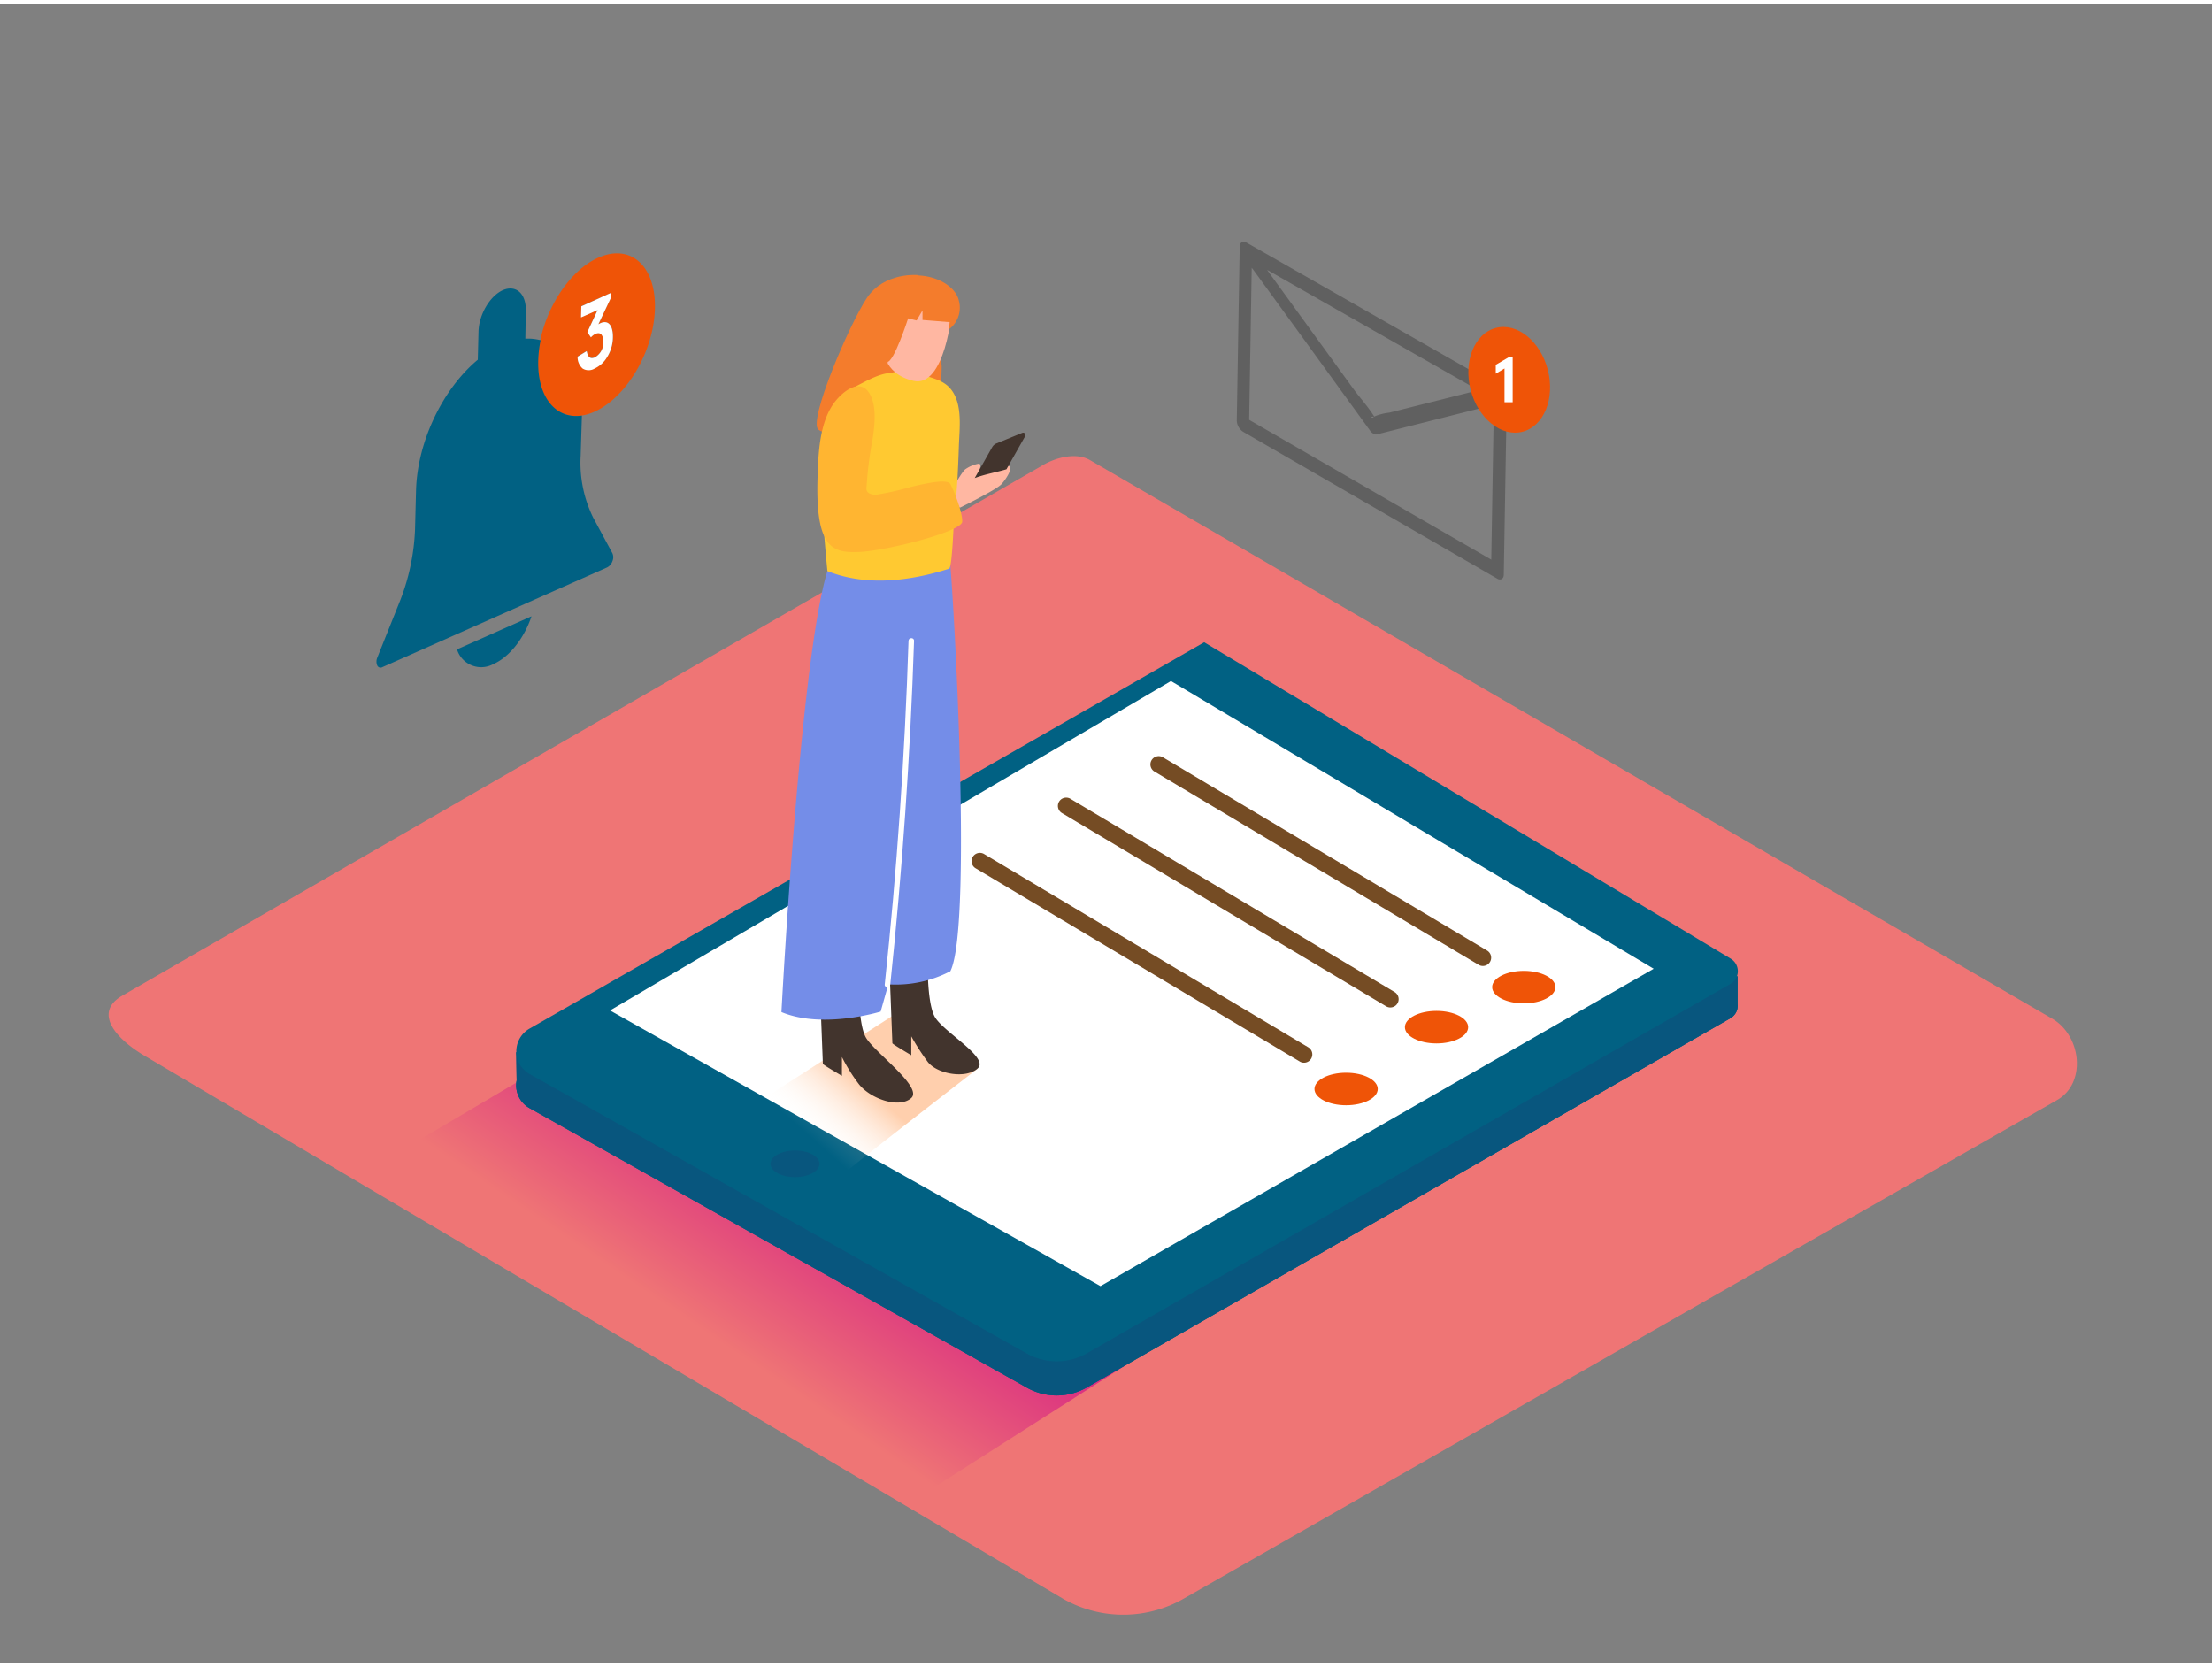 <svg id="Layer_2" data-name="Layer 2" xmlns="http://www.w3.org/2000/svg" xmlns:xlink="http://www.w3.org/1999/xlink" viewBox="0 0 400 300" width="406" height="306" class="illustration styles_illustrationTablet__1DWOa"><rect x="0" y="0" width="400" height="300" fill="#808080" stroke="none"/><defs><linearGradient id="linear-gradient" x1="144.83" y1="213.63" x2="127.09" y2="239.89" gradientUnits="userSpaceOnUse"><stop offset="0" stop-color="#da2e81"></stop><stop offset="1" stop-color="#ef7575"></stop></linearGradient><linearGradient id="linear-gradient-2" x1="147.37" y1="205.63" x2="156.31" y2="195.52" gradientUnits="userSpaceOnUse"><stop offset="0" stop-color="#fff" stop-opacity="0"></stop><stop offset="1" stop-color="#ff6a00"></stop></linearGradient></defs><title>PP_</title><path d="M192.34,288.42l-165.77-98c-5.28-3-9.8-7.83-4.66-11L188.28,83.55c2.5-1.55,6.29-2.56,8.82-1.09l174,101c5.28,3.06,6.22,11.63.94,14.69L214.19,288.26A22,22,0,0,1,192.34,288.42Z" fill="#ef7575"></path><path d="M105.37,187.94l-39.9,23.57s77.53,45.75,99.83,59L203.76,246" fill="url(#linear-gradient)"></path><path d="M93.36,189.52l2.85,1.69,121.5-69.59L310,177.05l4.21-1.26,0,5a2.63,2.63,0,0,1-1.31,2.6L196.5,250.17a11,11,0,0,1-10.84,0l-89.9-50.53a4.7,4.7,0,0,1-2.33-5Z" fill="#016183"></path><path d="M93.36,189.52l2.85,1.69,121.5-69.59L310,177.05l4.21-1.26,0,5a2.63,2.63,0,0,1-1.31,2.6L196.5,250.17a11,11,0,0,1-10.84,0l-89.9-50.53a4.7,4.7,0,0,1-2.33-5Z" fill="#016183"></path><path d="M93.36,189.52l2.85,1.69,121.5-69.59L310,177.05l4.21-1.26,0,5a2.63,2.63,0,0,1-1.31,2.6L196.5,250.17a11,11,0,0,1-10.84,0l-89.9-50.53a4.7,4.7,0,0,1-2.33-5Z" fill="#124577" opacity="0.39"></path><path d="M312.84,177.22,196.5,244a11,11,0,0,1-10.84,0l-89.9-50.53a4.72,4.72,0,0,1,0-8.21l122-69.86,95.18,57.2A2.64,2.64,0,0,1,312.84,177.22Z" fill="#016183"></path><polygon points="299.04 174.44 199 231.83 110.31 181.98 211.75 122.41 299.04 174.44" fill="#fff"></polygon><ellipse cx="143.76" cy="209.71" rx="4.43" ry="2.41" fill="#124577" opacity="0.39"></ellipse><path d="M166,185a4.93,4.93,0,0,1-2.14-3.63l-29.67,19.05L153.25,211h0c.08-.36,23.54-18.5,23.54-18.5C169.86,188.83,172.35,189.55,166,185Z" opacity="0.32" fill="url(#linear-gradient-2)"></path><path d="M171.91,88.18s2.1-3.75,2.68-4.08a6,6,0,0,1,2.46-1c.51.12,0,1.42,0,1.42s5-1.28,5.51-.9-.51,2.13-1.45,3.18-7.56,4.28-7.56,4.28Z" fill="#ffb7a2"></path><path d="M182,84.12l3.39-6a.42.42,0,0,0-.52-.59l-4.67,1.91a1.61,1.61,0,0,0-.79.7l-3.15,5.57,0,0C178.16,85,180.11,84.68,182,84.12Z" fill="#42342d"></path><path d="M166,49s-6.08-.6-9.25,4.15S146.07,75.48,148,76.95s12.33,3.17,17.42,1.7,4.86-13.35,4.86-13.35" fill="#f47c2c"></path><path d="M167.77,171.48s-.33,9,1.32,11.74,9.87,7.32,7.7,9.25-7.29,1-9-1.16a42.66,42.66,0,0,1-3-4.65l0,3.41s-3.42-2-3.42-2.17-.79-20.34-.79-20.34" fill="#42342d"></path><path d="M155.31,175.27s-.33,9,1.33,11.7,10.32,8.94,8.13,10.86-7.3.15-9.42-2.48a31.07,31.07,0,0,1-3.1-4.95l0,3.4s-3.45-2-3.45-2.17-.79-20.28-.79-20.28" fill="#42342d"></path><path d="M171.63,99.36c.44,1.13,4.46,67.13.22,75.53a21.35,21.35,0,0,1-11.21,2.37l-1.39,4.92s-10.42,3.23-17.94.09c0,0,3.6-68.74,8.92-81.48" fill="#748de8"></path><path d="M173.16,85.48q.14-2.72.23-5.45c.1-3.25.76-7.76-1.51-10.47-1.5-1.8-4-2.07-6-2.8A8,8,0,0,0,163,66.3a9.28,9.28,0,0,0-1.84.41c-2.25,0-5.22,1.87-7.29,2.87-1,.5-1.58,3.69-2.45,4.44-1.88,4.51-2.31,4.84-2.4,9.77a1,1,0,0,0-.13.25c-.48,1.52-.22,6.87.17,11.93,0,.1,0,.2,0,.3l0-.06c.18,2.31.39,4.55.56,6.32,7,2.8,14.86,1.83,22-.43.55-.17.81-7.94.9-8.84C172.83,90.67,173,88.07,173.16,85.48Z" fill="#ffc931"></path><path d="M172,55.19c.3.16-1.14,14.26-6.81,12.94s-5.63-6-5.5-7.22,2.79-4.17,3.67-5.32S170.73,54.5,172,55.19Z" fill="#ffb7a2"></path><path d="M173.41,53.7c-.73-3.55-7-6.26-12.8-3.53-3.61,1.7-7.16,11.52-3.16,13.51s3,1,3,1a4.84,4.84,0,0,1-.15-.74.66.66,0,0,1-.05-.31c0-.09,0-.18,0-.26s0-.13,0-.19a12.38,12.38,0,0,1,3-7.16c1.77-1.77,4.18-1.66,6.48-1.33a7.25,7.25,0,0,1,2.23.46l-.36,3.66A4.86,4.86,0,0,0,173.41,53.7Z" fill="#f47c2c"></path><path d="M172.05,57.54l-5.23-.42V55.39l-1.07,1.82-1.53-.38s-2.6,8.06-3.81,7.88-1.74-4.16-1.28-6.24,2.95-6.09,7.11-6.11S173,53.73,172.05,57.54Z" fill="#f47c2c"></path><path d="M164.57,87.35a49.65,49.65,0,0,1-6.16,1.38c-.67,0-1.47-.17-1.7-.8a1.79,1.79,0,0,1,0-.73,67.14,67.14,0,0,1,1.06-8.39c.38-2.48.81-5.87-.42-8.19-1.84-3.44-5.45-.19-6.81,1.91C148.25,76,148,81,147.86,85c-.54,13.64,2.79,14.22,7.39,14.08S173.87,95.47,174,93.6c.08-1.19-1-4.57-2.14-6.79C171.35,85.84,167.89,86.54,164.57,87.35Z" fill="#ffb531"></path><path d="M164.29,115.14q-1,31.14-4.3,62.14c-.07.64.93.63,1,0q3.27-31,4.3-62.14C165.31,114.5,164.31,114.5,164.29,115.14Z" fill="#fff"></path><path d="M272.1,70.11a2.24,2.24,0,0,1,.37,1.25l-.54,31.8c0,.73-.54,1.1-1.15.76l-46-26.59a2.55,2.55,0,0,1-1.13-2l.53-31.48a.86.86,0,0,1,.32-.75c.18-.17.47-.2.86,0l45.77,26.1.26.15A2.06,2.06,0,0,1,272.1,70.11Zm-2.43,30.36.47-28-21.2,5.35a.83.83,0,0,1-.58-.13,1.91,1.91,0,0,1-.58-.52L234.67,59.09l-8-11-.32-.41-.46,27.5,43.74,25.26m-2.32-30.63L229.14,48.06l.47.68q3.76,5.16,7.5,10.33l7.64,10.53c1.06,1.46,2.73,3.3,3.76,5l.1-.06a9.48,9.48,0,0,1,2.62-.66l7.6-1.91,8.5-2.14m-18.92,4.83-.06,0c-.14-.08-.24-.06-.29,0s-.06.1,0,.12.17,0,.36-.07" fill="#606060"></path><ellipse cx="272.91" cy="67.94" rx="7.21" ry="9.69" transform="translate(-8.32 69.96) rotate(-14.39)" fill="#ef5407"></ellipse><path d="M272.89,63.82h.65V72h-1.48V65.89l-1.58.94v-1.6Z" fill="#fff"></path><path d="M208.73,138.76l58.71,35a1.5,1.5,0,0,0,1.51-2.59l-58.71-35a1.5,1.5,0,0,0-1.51,2.59Z" fill="#754c24"></path><path d="M192,146.26l58.71,35a1.5,1.5,0,0,0,1.51-2.59l-58.71-35a1.5,1.5,0,0,0-1.51,2.59Z" fill="#754c24"></path><path d="M176.39,156.25l58.71,35a1.5,1.5,0,0,0,1.51-2.59l-58.71-35a1.5,1.5,0,0,0-1.51,2.59Z" fill="#754c24"></path><ellipse cx="275.55" cy="177.76" rx="5.72" ry="2.94" fill="#ef5407"></ellipse><ellipse cx="259.77" cy="185" rx="5.72" ry="2.94" fill="#ef5407"></ellipse><ellipse cx="243.42" cy="196.18" rx="5.72" ry="2.94" fill="#ef5407"></ellipse><path d="M108.21,45.85c5.84-2.6,10.42,1.54,10.22,9.23s-5.09,16-10.93,18.63a9,9,0,0,1-2.34.7c-4.68.69-8.06-3.3-7.89-9.93a21,21,0,0,1,.43-3.69C99.06,54.28,103.3,48,108.21,45.85Zm1.63,17.92a6.84,6.84,0,0,0,1-3.43c.06-2.2-.8-3.28-2.24-2.64l-.38.2L110.51,53l0-.78-5.38,2.39-.05,2,3-1.33-1.86,4,.65.94a2.47,2.47,0,0,1,.82-.63c.87-.39,1.46.12,1.42,1.52a3,3,0,0,1-1.54,2.73c-.79.35-1.28,0-1.47-1.13l-1.64,1a2.72,2.72,0,0,0,.92,2.15,2.07,2.07,0,0,0,2.14,0,5.13,5.13,0,0,0,2.31-2.14" fill="#ef5407"></path><g style="isolation: isolate;"><path d="M110.53,52.2l0,.78L108.2,57.9l.38-.2c1.44-.64,2.3.44,2.24,2.64a6.84,6.84,0,0,1-1,3.43,5.13,5.13,0,0,1-2.31,2.14,2.07,2.07,0,0,1-2.14,0,2.72,2.72,0,0,1-.92-2.15l1.64-1c.2,1.11.68,1.48,1.47,1.13a3,3,0,0,0,1.54-2.73c0-1.4-.55-1.91-1.42-1.52a2.47,2.47,0,0,0-.82.63l-.65-.94,1.86-4-3,1.33.05-2Z" fill="#fff"></path><path d="M90.95,51.72c2.36-1,4.21.63,4.13,3.74L95,60.51a8.83,8.83,0,0,1,2.76.28,21,21,0,0,0-.43,3.69c-.17,6.63,3.21,10.62,7.89,9.93q0,.12,0,.24L105,81.72a22.48,22.48,0,0,0,2.28,11.17l3.47,6.43a1.79,1.79,0,0,1,0,1.41,2,2,0,0,1-.95,1.13L69.13,119.91a.65.65,0,0,1-.91-.3,1.83,1.83,0,0,1,0-1.42l3.88-9.69A39.54,39.54,0,0,0,75.05,95L75.23,88C75.46,79,80.16,69.49,86.4,64.31l.13-5.06C86.6,56.15,88.59,52.77,90.95,51.72Z" fill="#016183"></path></g><path d="M96.11,110.71c-1.29,3.86-3.9,7.31-6.88,8.63a4.58,4.58,0,0,1-6.59-2.65Z" fill="#016183"></path></svg>